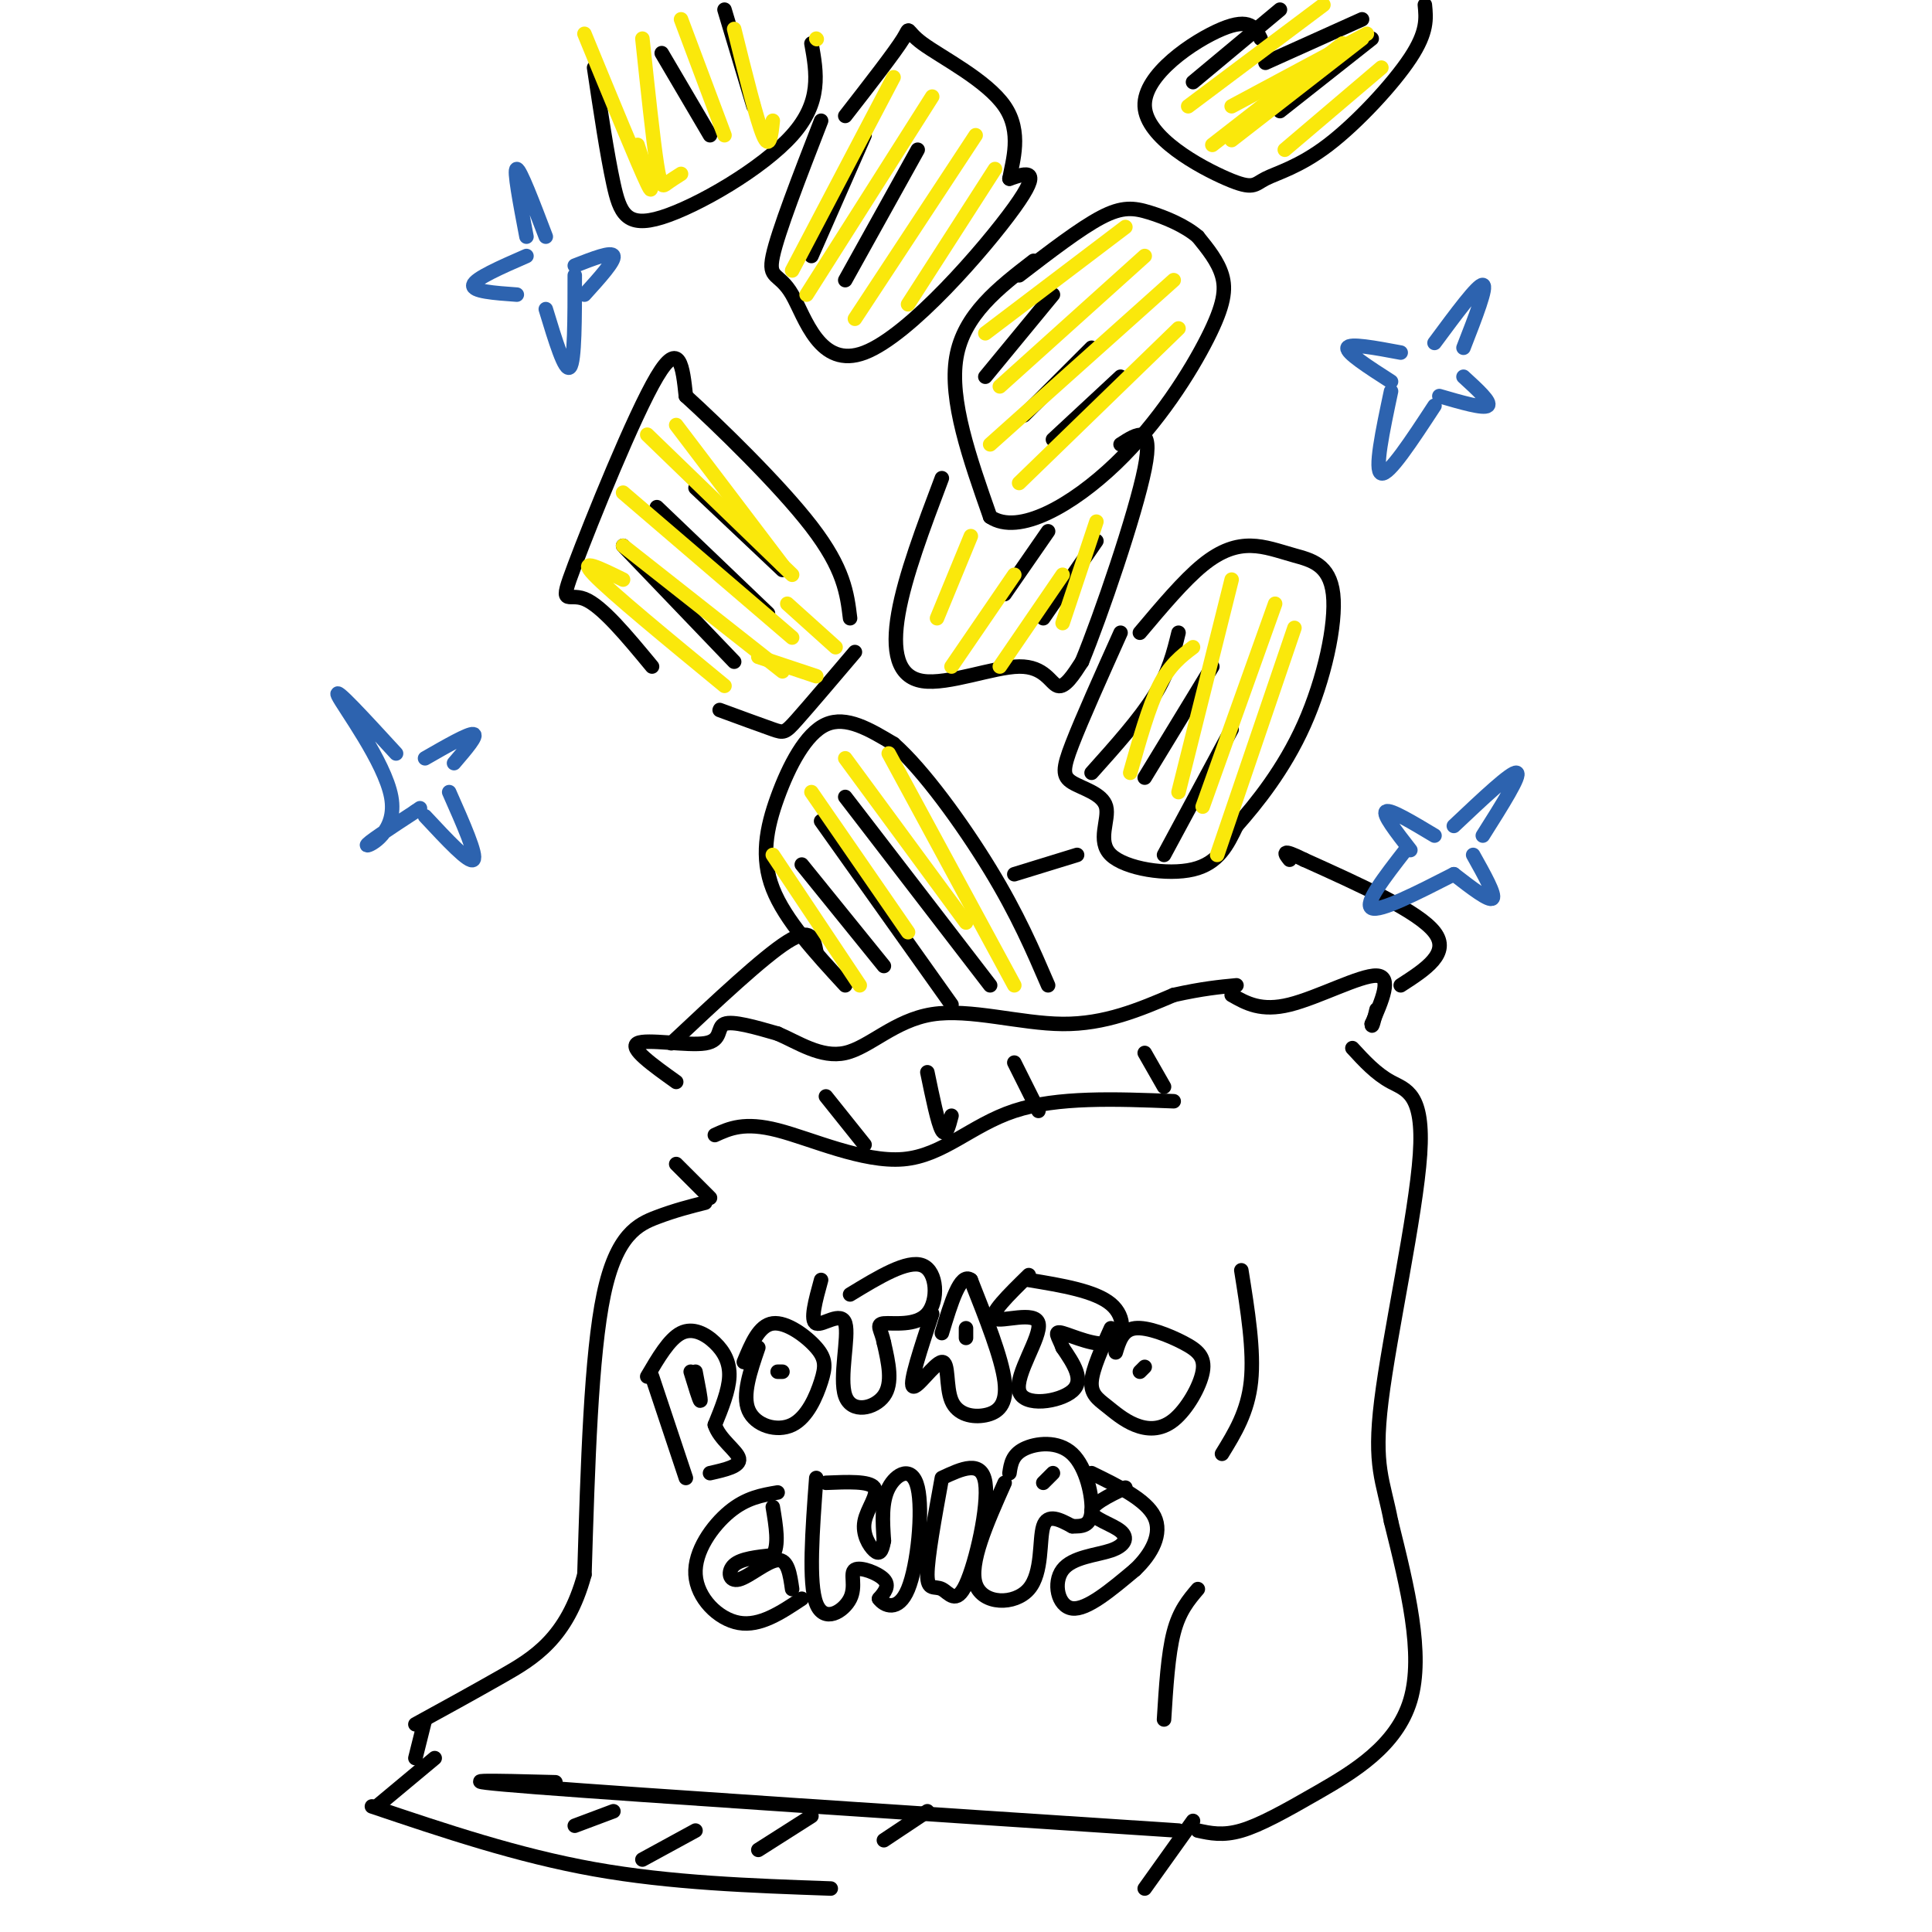 <svg viewBox='0 0 400 400' version='1.1' xmlns='http://www.w3.org/2000/svg' xmlns:xlink='http://www.w3.org/1999/xlink'><g fill='none' stroke='rgb(0,0,0)' stroke-width='3' stroke-linecap='round' stroke-linejoin='round'><path d='M140,224c-4.911,-3.512 -9.821,-7.024 -8,-8c1.821,-0.976 10.375,0.583 14,0c3.625,-0.583 2.321,-3.310 4,-4c1.679,-0.690 6.339,0.655 11,2'/><path d='M161,214c4.139,1.751 8.986,5.129 14,4c5.014,-1.129 10.196,-6.766 18,-8c7.804,-1.234 18.230,1.933 27,2c8.770,0.067 15.885,-2.967 23,-6'/><path d='M243,206c6.000,-1.333 9.500,-1.667 13,-2'/><path d='M148,235c3.042,-1.387 6.083,-2.774 13,-1c6.917,1.774 17.708,6.708 26,6c8.292,-0.708 14.083,-7.060 23,-10c8.917,-2.940 20.958,-2.470 33,-2'/><path d='M171,227c0.000,0.000 8.000,10.000 8,10'/><path d='M192,222c1.083,5.250 2.167,10.500 3,12c0.833,1.500 1.417,-0.750 2,-3'/><path d='M210,220c0.000,0.000 5.000,10.000 5,10'/><path d='M237,218c0.000,0.000 4.000,7.000 4,7'/><path d='M255,206c3.044,1.733 6.089,3.467 12,2c5.911,-1.467 14.689,-6.133 18,-6c3.311,0.133 1.156,5.067 -1,10'/><path d='M284,212c0.000,1.167 0.500,-0.917 1,-3'/><path d='M290,204c5.167,-3.333 10.333,-6.667 7,-11c-3.333,-4.333 -15.167,-9.667 -27,-15'/><path d='M270,178c-5.000,-2.500 -4.000,-1.250 -3,0'/><path d='M139,216c9.500,-8.917 19.000,-17.833 24,-21c5.000,-3.167 5.500,-0.583 6,2'/><path d='M140,241c0.000,0.000 7.000,7.000 7,7'/><path d='M146,249c-3.089,0.778 -6.178,1.556 -10,3c-3.822,1.444 -8.378,3.556 -11,16c-2.622,12.444 -3.311,35.222 -4,58'/><path d='M121,326c-3.600,13.244 -10.600,17.356 -17,21c-6.400,3.644 -12.200,6.822 -18,10'/><path d='M88,356c0.000,0.000 -2.000,8.000 -2,8'/><path d='M90,364c0.000,0.000 -12.000,10.000 -12,10'/><path d='M77,374c15.083,5.083 30.167,10.167 46,13c15.833,2.833 32.417,3.417 49,4'/><path d='M115,369c-12.750,-0.333 -25.500,-0.667 -4,1c21.500,1.667 77.250,5.333 133,9'/><path d='M237,391c0.000,0.000 10.000,-14.000 10,-14'/><path d='M119,378c0.000,0.000 8.000,-3.000 8,-3'/><path d='M133,385c0.000,0.000 11.000,-6.000 11,-6'/><path d='M157,383c0.000,0.000 11.000,-7.000 11,-7'/><path d='M183,381c0.000,0.000 9.000,-6.000 9,-6'/><path d='M248,379c2.583,0.560 5.167,1.119 9,0c3.833,-1.119 8.917,-3.917 16,-8c7.083,-4.083 16.167,-9.452 19,-19c2.833,-9.548 -0.583,-23.274 -4,-37'/><path d='M288,315c-1.627,-8.512 -3.694,-11.292 -2,-25c1.694,-13.708 7.148,-38.344 8,-51c0.852,-12.656 -2.900,-13.330 -6,-15c-3.100,-1.670 -5.550,-4.335 -8,-7'/><path d='M241,356c0.417,-6.750 0.833,-13.500 2,-18c1.167,-4.500 3.083,-6.750 5,-9'/><path d='M253,301c2.667,-4.333 5.333,-8.667 6,-15c0.667,-6.333 -0.667,-14.667 -2,-23'/><path d='M135,285c0.000,0.000 7.000,21.000 7,21'/><path d='M134,285c2.274,-3.881 4.548,-7.762 7,-9c2.452,-1.238 5.083,0.167 7,2c1.917,1.833 3.119,4.095 3,7c-0.119,2.905 -1.560,6.452 -3,10'/><path d='M148,295c0.911,2.978 4.689,5.422 5,7c0.311,1.578 -2.844,2.289 -6,3'/><path d='M144,284c0.583,3.000 1.167,6.000 1,6c-0.167,0.000 -1.083,-3.000 -2,-6'/><path d='M157,279c-1.691,4.924 -3.382,9.849 -2,13c1.382,3.151 5.837,4.529 9,3c3.163,-1.529 5.033,-5.967 6,-9c0.967,-3.033 1.029,-4.663 -1,-7c-2.029,-2.337 -6.151,-5.382 -9,-5c-2.849,0.382 -4.424,4.191 -6,8'/><path d='M161,284c0.000,0.000 1.000,0.000 1,0'/><path d='M170,265c-1.166,4.241 -2.332,8.482 -1,9c1.332,0.518 5.161,-2.686 6,0c0.839,2.686 -1.313,11.262 0,15c1.313,3.738 6.089,2.640 8,0c1.911,-2.640 0.955,-6.820 0,-11'/><path d='M183,278c-0.514,-2.665 -1.797,-3.828 0,-4c1.797,-0.172 6.676,0.646 9,-2c2.324,-2.646 2.093,-8.756 -1,-10c-3.093,-1.244 -9.046,2.378 -15,6'/><path d='M193,272c-2.355,7.118 -4.709,14.237 -4,15c0.709,0.763 4.483,-4.829 6,-5c1.517,-0.171 0.778,5.078 2,8c1.222,2.922 4.406,3.518 7,3c2.594,-0.518 4.598,-2.148 4,-7c-0.598,-4.852 -3.799,-12.926 -7,-21'/><path d='M201,265c-2.167,-1.667 -4.083,4.667 -6,11'/><path d='M200,277c0.000,0.000 0.000,-2.000 0,-2'/><path d='M213,264c-4.190,4.100 -8.380,8.201 -7,9c1.380,0.799 8.329,-1.703 9,1c0.671,2.703 -4.935,10.612 -4,14c0.935,3.388 8.410,2.254 11,0c2.590,-2.254 0.295,-5.627 -2,-9'/><path d='M220,279c-0.861,-2.305 -2.014,-3.566 0,-3c2.014,0.566 7.196,2.960 10,2c2.804,-0.960 3.230,-5.274 0,-8c-3.230,-2.726 -10.115,-3.863 -17,-5'/><path d='M230,275c-1.899,4.194 -3.799,8.387 -4,11c-0.201,2.613 1.295,3.645 3,5c1.705,1.355 3.617,3.031 6,4c2.383,0.969 5.235,1.229 8,-1c2.765,-2.229 5.442,-6.948 6,-10c0.558,-3.052 -1.004,-4.437 -4,-6c-2.996,-1.563 -7.428,-3.304 -10,-3c-2.572,0.304 -3.286,2.652 -4,5'/><path d='M237,283c0.000,0.000 -1.000,1.000 -1,1'/><path d='M161,309c-3.244,0.548 -6.488,1.095 -10,4c-3.512,2.905 -7.292,8.167 -7,13c0.292,4.833 4.655,9.238 9,10c4.345,0.762 8.673,-2.119 13,-5'/><path d='M164,329c-0.440,-3.065 -0.881,-6.131 -3,-6c-2.119,0.131 -5.917,3.458 -8,4c-2.083,0.542 -2.452,-1.702 -1,-3c1.452,-1.298 4.726,-1.649 8,-2'/><path d='M160,322c1.333,-2.000 0.667,-6.000 0,-10'/><path d='M169,306c-0.812,10.911 -1.624,21.821 0,26c1.624,4.179 5.683,1.625 7,-1c1.317,-2.625 -0.107,-5.322 1,-6c1.107,-0.678 4.745,0.663 6,2c1.255,1.337 0.128,2.668 -1,4'/><path d='M182,331c0.990,1.404 3.967,2.912 6,-2c2.033,-4.912 3.124,-16.246 2,-21c-1.124,-4.754 -4.464,-2.930 -6,0c-1.536,2.930 -1.268,6.965 -1,11'/><path d='M183,319c-0.423,2.410 -0.979,2.935 -2,2c-1.021,-0.935 -2.506,-3.329 -2,-6c0.506,-2.671 3.002,-5.620 2,-7c-1.002,-1.380 -5.501,-1.190 -10,-1'/><path d='M195,306c-1.502,8.249 -3.005,16.498 -3,20c0.005,3.502 1.517,2.258 3,3c1.483,0.742 2.938,3.469 5,-1c2.062,-4.469 4.732,-16.134 4,-21c-0.732,-4.866 -4.866,-2.933 -9,-1'/><path d='M208,307c-3.726,8.375 -7.452,16.750 -6,21c1.452,4.250 8.083,4.375 11,1c2.917,-3.375 2.119,-10.250 3,-13c0.881,-2.750 3.440,-1.375 6,0'/><path d='M222,316c1.927,0.016 3.743,0.056 4,-3c0.257,-3.056 -1.046,-9.207 -4,-12c-2.954,-2.793 -7.558,-2.226 -10,-1c-2.442,1.226 -2.721,3.113 -3,5'/><path d='M218,305c0.000,0.000 -2.000,2.000 -2,2'/><path d='M233,308c-3.619,1.770 -7.238,3.539 -7,5c0.238,1.461 4.332,2.612 6,4c1.668,1.388 0.911,3.011 -2,4c-2.911,0.989 -7.976,1.343 -10,4c-2.024,2.657 -1.007,7.616 2,8c3.007,0.384 8.003,-3.808 13,-8'/><path d='M235,325c3.489,-3.289 5.711,-7.511 4,-11c-1.711,-3.489 -7.356,-6.244 -13,-9'/><path d='M175,204c-6.238,-6.774 -12.476,-13.548 -15,-20c-2.524,-6.452 -1.333,-12.583 1,-19c2.333,-6.417 5.810,-13.119 10,-15c4.190,-1.881 9.095,1.060 14,4'/><path d='M185,154c6.089,5.333 14.311,16.667 20,26c5.689,9.333 8.844,16.667 12,24'/><path d='M166,179c0.000,0.000 17.000,21.000 17,21'/><path d='M170,170c0.000,0.000 27.000,38.000 27,38'/><path d='M175,165c0.000,0.000 30.000,39.000 30,39'/><path d='M232,131c-3.990,8.896 -7.979,17.791 -10,23c-2.021,5.209 -2.072,6.730 0,8c2.072,1.270 6.267,2.289 7,5c0.733,2.711 -1.995,7.115 1,10c2.995,2.885 11.713,4.253 17,3c5.287,-1.253 7.144,-5.126 9,-9'/><path d='M256,171c4.100,-4.630 9.849,-11.705 14,-21c4.151,-9.295 6.703,-20.808 6,-27c-0.703,-6.192 -4.663,-7.062 -8,-8c-3.337,-0.938 -6.052,-1.945 -9,-2c-2.948,-0.055 -6.128,0.841 -10,4c-3.872,3.159 -8.436,8.579 -13,14'/><path d='M226,160c5.000,-5.583 10.000,-11.167 13,-16c3.000,-4.833 4.000,-8.917 5,-13'/><path d='M237,161c0.000,0.000 14.000,-23.000 14,-23'/><path d='M241,177c0.000,0.000 14.000,-26.000 14,-26'/><path d='M135,138c-5.220,-6.310 -10.440,-12.619 -14,-14c-3.560,-1.381 -5.458,2.167 -2,-7c3.458,-9.167 12.274,-31.048 17,-39c4.726,-7.952 5.363,-1.976 6,4'/><path d='M142,82c6.356,5.778 19.244,18.222 26,27c6.756,8.778 7.378,13.889 8,19'/><path d='M149,147c4.356,1.600 8.711,3.200 11,4c2.289,0.800 2.511,0.800 5,-2c2.489,-2.800 7.244,-8.400 12,-14'/><path d='M129,113c0.000,0.000 23.000,24.000 23,24'/><path d='M136,105c0.000,0.000 23.000,22.000 23,22'/><path d='M144,101c0.000,0.000 18.000,17.000 18,17'/><path d='M214,54c-7.250,5.583 -14.500,11.167 -16,20c-1.500,8.833 2.750,20.917 7,33'/><path d='M205,107c5.884,4.008 17.093,-2.472 26,-11c8.907,-8.528 15.514,-19.104 19,-26c3.486,-6.896 3.853,-10.113 3,-13c-0.853,-2.887 -2.927,-5.443 -5,-8'/><path d='M248,49c-2.643,-2.286 -6.750,-4.000 -10,-5c-3.250,-1.000 -5.643,-1.286 -10,1c-4.357,2.286 -10.679,7.143 -17,12'/><path d='M204,78c0.000,0.000 14.000,-17.000 14,-17'/><path d='M212,86c0.000,0.000 14.000,-14.000 14,-14'/><path d='M218,91c0.000,0.000 14.000,-13.000 14,-13'/><path d='M195,99c-3.820,10.118 -7.640,20.236 -9,28c-1.360,7.764 -0.262,13.174 5,14c5.262,0.826 14.686,-2.931 20,-3c5.314,-0.069 6.518,3.552 8,4c1.482,0.448 3.241,-2.276 5,-5'/><path d='M224,137c3.889,-9.444 11.111,-30.556 13,-40c1.889,-9.444 -1.556,-7.222 -5,-5'/><path d='M208,123c0.000,0.000 9.000,-13.000 9,-13'/><path d='M216,128c0.000,0.000 11.000,-16.000 11,-16'/><path d='M210,181c0.000,0.000 13.000,-4.000 13,-4'/><path d='M170,25c-4.474,11.522 -8.947,23.043 -10,28c-1.053,4.957 1.316,3.349 4,8c2.684,4.651 5.684,15.560 15,12c9.316,-3.560 24.947,-21.589 31,-30c6.053,-8.411 2.526,-7.206 -1,-6'/><path d='M209,37c0.624,-3.604 2.683,-9.616 -1,-15c-3.683,-5.384 -13.107,-10.142 -17,-13c-3.893,-2.858 -2.255,-3.817 -4,-1c-1.745,2.817 -6.872,9.408 -12,16'/><path d='M168,53c0.000,0.000 11.000,-25.000 11,-25'/><path d='M175,58c0.000,0.000 15.000,-27.000 15,-27'/><path d='M123,14c1.339,8.958 2.679,17.917 4,24c1.321,6.083 2.625,9.292 10,7c7.375,-2.292 20.821,-10.083 27,-17c6.179,-6.917 5.089,-12.958 4,-19'/><path d='M137,11c0.000,0.000 10.000,17.000 10,17'/><path d='M150,2c0.000,0.000 6.000,20.000 6,20'/><path d='M261,8c-1.100,-2.208 -2.199,-4.417 -8,-2c-5.801,2.417 -16.303,9.458 -16,16c0.303,6.542 11.413,12.584 17,15c5.587,2.416 5.652,1.204 8,0c2.348,-1.204 6.978,-2.401 13,-7c6.022,-4.599 13.435,-12.600 17,-18c3.565,-5.400 3.283,-8.200 3,-11'/><path d='M247,17c0.000,0.000 18.000,-15.000 18,-15'/><path d='M262,13c0.000,0.000 20.000,-9.000 20,-9'/><path d='M265,23c0.000,0.000 19.000,-15.000 19,-15'/></g>
<g fill='none' stroke='rgb(250,232,11)' stroke-width='3' stroke-linecap='round' stroke-linejoin='round'><path d='M129,120c-4.750,-2.333 -9.500,-4.667 -6,-1c3.500,3.667 15.250,13.333 27,23'/><path d='M129,113c0.000,0.000 33.000,26.000 33,26'/><path d='M129,102c0.000,0.000 35.000,30.000 35,30'/><path d='M134,90c0.000,0.000 30.000,29.000 30,29'/><path d='M140,88c0.000,0.000 22.000,29.000 22,29'/><path d='M157,136c0.000,0.000 12.000,4.000 12,4'/><path d='M163,125c0.000,0.000 10.000,9.000 10,9'/><path d='M160,177c0.000,0.000 18.000,27.000 18,27'/><path d='M168,164c0.000,0.000 20.000,29.000 20,29'/><path d='M175,157c0.000,0.000 25.000,34.000 25,34'/><path d='M184,156c0.000,0.000 26.000,48.000 26,48'/><path d='M194,128c0.000,0.000 7.000,-17.000 7,-17'/><path d='M197,138c0.000,0.000 13.000,-19.000 13,-19'/><path d='M207,138c0.000,0.000 13.000,-19.000 13,-19'/><path d='M220,129c0.000,0.000 7.000,-21.000 7,-21'/><path d='M204,69c0.000,0.000 29.000,-22.000 29,-22'/><path d='M207,80c0.000,0.000 30.000,-27.000 30,-27'/><path d='M205,92c0.000,0.000 38.000,-34.000 38,-34'/><path d='M211,100c0.000,0.000 33.000,-32.000 33,-32'/><path d='M164,56c0.000,0.000 21.000,-40.000 21,-40'/><path d='M167,61c0.000,0.000 26.000,-41.000 26,-41'/><path d='M177,66c0.000,0.000 25.000,-38.000 25,-38'/><path d='M188,63c0.000,0.000 18.000,-28.000 18,-28'/><path d='M121,7c5.583,13.583 11.167,27.167 13,31c1.833,3.833 -0.083,-2.083 -2,-8'/><path d='M133,8c1.111,10.489 2.222,20.978 3,26c0.778,5.022 1.222,4.578 2,4c0.778,-0.578 1.889,-1.289 3,-2'/><path d='M141,4c0.000,0.000 9.000,24.000 9,24'/><path d='M152,6c2.333,9.417 4.667,18.833 6,22c1.333,3.167 1.667,0.083 2,-3'/><path d='M169,8c0.000,0.000 0.100,0.100 0.1,0.1'/><path d='M246,22c0.000,0.000 28.000,-21.000 28,-21'/><path d='M251,30c0.000,0.000 27.000,-21.000 27,-21'/><path d='M255,29c0.000,0.000 27.000,-21.000 27,-21'/><path d='M255,22c0.000,0.000 28.000,-15.000 28,-15'/><path d='M266,31c0.000,0.000 20.000,-17.000 20,-17'/><path d='M247,134c-2.417,1.833 -4.833,3.667 -7,8c-2.167,4.333 -4.083,11.167 -6,18'/><path d='M255,120c0.000,0.000 -11.000,44.000 -11,44'/><path d='M264,125c0.000,0.000 -15.000,42.000 -15,42'/><path d='M268,130c0.000,0.000 -16.000,47.000 -16,47'/></g>
<g fill='none' stroke='rgb(45,99,175)' stroke-width='3' stroke-linecap='round' stroke-linejoin='round'><path d='M82,156c-6.524,-7.107 -13.048,-14.214 -12,-12c1.048,2.214 9.667,13.750 11,21c1.333,7.250 -4.619,10.214 -5,10c-0.381,-0.214 4.810,-3.607 10,-7'/><path d='M86,168c1.667,-1.167 0.833,-0.583 0,0'/><path d='M88,169c4.583,4.917 9.167,9.833 10,9c0.833,-0.833 -2.083,-7.417 -5,-14'/><path d='M94,158c2.500,-2.917 5.000,-5.833 4,-6c-1.000,-0.167 -5.500,2.417 -10,5'/><path d='M109,53c-5.333,2.333 -10.667,4.667 -11,6c-0.333,1.333 4.333,1.667 9,2'/><path d='M113,64c2.000,6.583 4.000,13.167 5,12c1.000,-1.167 1.000,-10.083 1,-19'/><path d='M109,49c-1.333,-7.000 -2.667,-14.000 -2,-14c0.667,0.000 3.333,7.000 6,14'/><path d='M119,55c3.833,-1.500 7.667,-3.000 8,-2c0.333,1.000 -2.833,4.500 -6,8'/><path d='M297,173c-4.583,-2.750 -9.167,-5.500 -10,-5c-0.833,0.500 2.083,4.250 5,8'/><path d='M291,176c-4.333,5.583 -8.667,11.167 -7,12c1.667,0.833 9.333,-3.083 17,-7'/><path d='M301,181c3.667,2.833 7.333,5.667 8,5c0.667,-0.667 -1.667,-4.833 -4,-9'/><path d='M301,171c6.000,-5.667 12.000,-11.333 13,-11c1.000,0.333 -3.000,6.667 -7,13'/><path d='M290,73c-5.333,-1.000 -10.667,-2.000 -11,-1c-0.333,1.000 4.333,4.000 9,7'/><path d='M288,81c-1.750,8.250 -3.500,16.500 -2,17c1.500,0.500 6.250,-6.750 11,-14'/><path d='M298,82c4.583,1.333 9.167,2.667 10,2c0.833,-0.667 -2.083,-3.333 -5,-6'/><path d='M297,71c4.500,-6.083 9.000,-12.167 10,-12c1.000,0.167 -1.500,6.583 -4,13'/></g>
</svg>